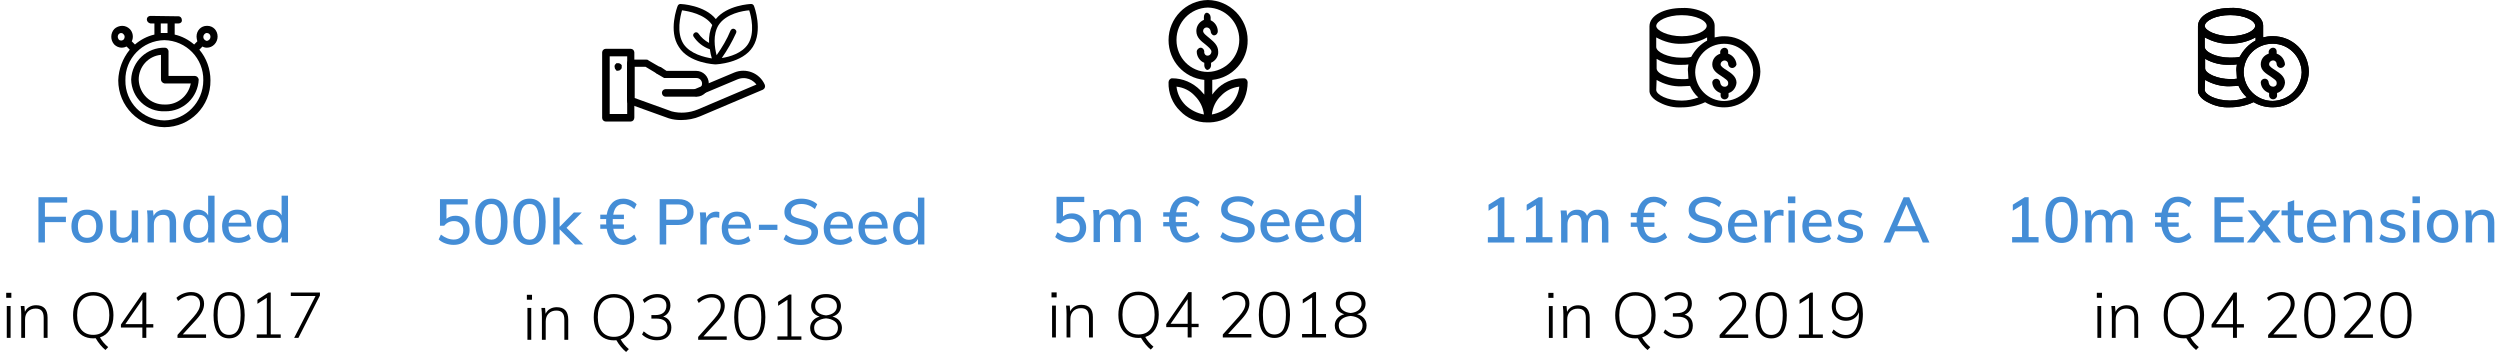 <svg width="629" height="90" viewBox="0 0 629 90" fill="none" xmlns="http://www.w3.org/2000/svg">
<path fill-rule="evenodd" clip-rule="evenodd" d="M42.15 5.9V8.3H40.45V5.9H42.15ZM30.45 8.3C30.65 8.3 30.95 8.4 31.05 8.6C31.45 8.9 31.45 9.5 31.15 9.9C30.95 10.1 30.75 10.2 30.45 10.2C30.25 10.2 29.95 10.1 29.85 9.9C29.55 9.5 29.55 9 29.85 8.6C30.05 8.4 30.25 8.3 30.45 8.3ZM52.05 8.3C52.55 8.3 52.95 8.7 52.95 9.2V9.3C52.95 9.8 52.55 10.2 52.05 10.3C51.55 10.2 51.15 9.8 51.15 9.3C51.15 8.8 51.55 8.3 52.05 8.3ZM41.35 10.1C46.85 10.2 51.25 14.7 51.15 20.2C51.15 25.7 46.75 30.2 41.35 30.3C35.85 30.2 31.45 25.7 31.55 20.2C31.45 14.7 35.85 10.2 41.35 10.1ZM37.85 4C37.35 4 36.95 4.4 36.95 4.8C36.95 4.8 36.95 4.8 36.95 4.9C36.95 5.4 37.35 5.8 37.85 5.9H38.85V8.7C37.05 9.1 35.35 10 33.95 11.2L33.15 10.4C33.65 9.4 33.45 8.1 32.65 7.3C32.15 6.8 31.45 6.5 30.75 6.5C30.05 6.5 29.25 6.8 28.75 7.3C27.75 8.4 27.75 10.1 28.75 11.2C29.25 11.7 29.95 12 30.65 12C31.05 12 31.45 11.9 31.85 11.7L32.65 12.5C30.85 14.7 29.85 17.4 29.75 20.2C29.75 26.7 34.95 31.9 41.35 32C47.85 32 53.05 26.7 52.95 20.2C52.95 17.4 51.95 14.6 50.15 12.5L50.95 11.7C51.25 11.9 51.65 12 52.05 12C53.55 12 54.75 10.7 54.75 9.2C54.75 7.7 53.65 6.5 52.15 6.5H52.05C50.55 6.5 49.45 7.7 49.45 9.2C49.45 9.6 49.55 10 49.65 10.4L48.85 11.2C47.45 10 45.75 9.1 43.95 8.7V5.9H44.95C45.45 5.9 45.85 5.5 45.75 5C45.75 4.5 45.35 4.1 44.95 4.1L37.85 4Z" fill="black"/>
<path fill-rule="evenodd" clip-rule="evenodd" d="M40.5 13.8V20C40.5 20.5 40.9 20.9 41.4 21H48C47.4 24.1 44.7 26.4 41.5 26.3C37.9 26.4 35 23.6 34.9 20C34.9 16.8 37.3 14.1 40.5 13.8ZM41.5 12C37 11.9 33.2 15.4 33 20C33.1 24.6 36.9 28.2 41.5 28C46.1 28.1 49.8 24.5 50 20C49.9 19.5 49.5 19.1 49 19.1H42.4V12.8C42.3 12.4 42 12 41.5 12Z" fill="black"/>
<path d="M9.672 49.608H16.904V50.968H11.304V54.536H16.584V55.896H11.304V61H9.672V49.608ZM21.922 61.112C21.132 61.112 20.439 60.942 19.842 60.6C19.244 60.259 18.78 59.774 18.45 59.144C18.13 58.515 17.97 57.779 17.97 56.936C17.97 56.094 18.13 55.358 18.45 54.728C18.78 54.088 19.244 53.598 19.842 53.256C20.439 52.915 21.132 52.744 21.922 52.744C22.7 52.744 23.388 52.915 23.986 53.256C24.583 53.598 25.042 54.088 25.362 54.728C25.692 55.358 25.858 56.094 25.858 56.936C25.858 57.779 25.692 58.515 25.362 59.144C25.042 59.774 24.583 60.259 23.986 60.6C23.388 60.942 22.7 61.112 21.922 61.112ZM21.906 59.832C22.652 59.832 23.223 59.587 23.618 59.096C24.012 58.606 24.21 57.886 24.21 56.936C24.21 56.008 24.007 55.294 23.602 54.792C23.207 54.291 22.647 54.04 21.922 54.04C21.186 54.04 20.615 54.291 20.21 54.792C19.804 55.294 19.602 56.008 19.602 56.936C19.602 57.886 19.799 58.606 20.194 59.096C20.599 59.587 21.17 59.832 21.906 59.832ZM34.755 52.936V61H33.187V59.656C32.931 60.126 32.578 60.488 32.13 60.744C31.683 60.99 31.176 61.112 30.61 61.112C28.669 61.112 27.698 60.035 27.698 57.88V52.936H29.299V57.864C29.299 58.526 29.432 59.016 29.698 59.336C29.976 59.646 30.392 59.8 30.947 59.8C31.608 59.8 32.136 59.587 32.531 59.16C32.936 58.734 33.139 58.168 33.139 57.464V52.936H34.755ZM41.41 52.744C43.34 52.744 44.306 53.822 44.306 55.976V61H42.69V56.072C42.69 55.368 42.551 54.856 42.273 54.536C42.007 54.216 41.575 54.056 40.977 54.056C40.295 54.056 39.745 54.27 39.33 54.696C38.924 55.123 38.721 55.694 38.721 56.408V61H37.121V55.208C37.121 54.366 37.079 53.608 36.993 52.936H38.498L38.642 54.328C38.898 53.816 39.266 53.427 39.745 53.16C40.236 52.883 40.791 52.744 41.41 52.744ZM53.982 49.224V61H52.382V59.624C52.147 60.104 51.795 60.472 51.326 60.728C50.867 60.984 50.328 61.112 49.71 61.112C49.017 61.112 48.398 60.936 47.854 60.584C47.31 60.232 46.883 59.742 46.574 59.112C46.275 58.472 46.126 57.736 46.126 56.904C46.126 56.072 46.275 55.342 46.574 54.712C46.873 54.083 47.288 53.598 47.822 53.256C48.366 52.915 48.995 52.744 49.71 52.744C50.318 52.744 50.851 52.872 51.31 53.128C51.779 53.384 52.131 53.747 52.366 54.216V49.224H53.982ZM50.078 59.832C50.814 59.832 51.379 59.582 51.774 59.08C52.179 58.568 52.382 57.854 52.382 56.936C52.382 56.019 52.179 55.31 51.774 54.808C51.379 54.296 50.819 54.04 50.094 54.04C49.358 54.04 48.782 54.291 48.366 54.792C47.961 55.294 47.758 55.998 47.758 56.904C47.758 57.822 47.961 58.542 48.366 59.064C48.782 59.576 49.352 59.832 50.078 59.832ZM63.236 57H57.476C57.529 58.888 58.388 59.832 60.052 59.832C60.98 59.832 61.828 59.528 62.596 58.92L63.092 60.072C62.729 60.392 62.265 60.648 61.7 60.84C61.145 61.022 60.585 61.112 60.02 61.112C58.729 61.112 57.716 60.744 56.98 60.008C56.244 59.262 55.876 58.243 55.876 56.952C55.876 56.131 56.036 55.4 56.356 54.76C56.687 54.12 57.145 53.624 57.732 53.272C58.319 52.92 58.985 52.744 59.732 52.744C60.82 52.744 61.673 53.096 62.292 53.8C62.921 54.504 63.236 55.48 63.236 56.728V57ZM59.764 53.944C59.156 53.944 58.66 54.126 58.276 54.488C57.892 54.851 57.647 55.368 57.54 56.04H61.812C61.748 55.358 61.54 54.84 61.188 54.488C60.836 54.126 60.361 53.944 59.764 53.944ZM72.466 49.224V61H70.866V59.624C70.632 60.104 70.28 60.472 69.81 60.728C69.352 60.984 68.813 61.112 68.194 61.112C67.501 61.112 66.882 60.936 66.338 60.584C65.794 60.232 65.368 59.742 65.058 59.112C64.76 58.472 64.61 57.736 64.61 56.904C64.61 56.072 64.76 55.342 65.058 54.712C65.357 54.083 65.773 53.598 66.306 53.256C66.85 52.915 67.48 52.744 68.194 52.744C68.802 52.744 69.336 52.872 69.794 53.128C70.264 53.384 70.616 53.747 70.85 54.216V49.224H72.466ZM68.562 59.832C69.298 59.832 69.864 59.582 70.258 59.08C70.664 58.568 70.866 57.854 70.866 56.936C70.866 56.019 70.664 55.31 70.258 54.808C69.864 54.296 69.304 54.04 68.578 54.04C67.842 54.04 67.266 54.291 66.85 54.792C66.445 55.294 66.242 55.998 66.242 56.904C66.242 57.822 66.445 58.542 66.85 59.064C67.266 59.576 67.837 59.832 68.562 59.832Z" fill="#448DD6"/>
<path d="M1.703 76.984H2.663V85H1.703V76.984ZM2.855 73.672V74.92H1.559V73.672H2.855ZM9.072 76.792C11.002 76.792 11.968 77.826 11.968 79.896V85H10.992V79.96C10.992 79.16 10.826 78.573 10.496 78.2C10.176 77.826 9.669 77.64 8.976 77.64C8.176 77.64 7.53 77.885 7.04 78.376C6.549 78.866 6.304 79.528 6.304 80.36V85H5.344V79.208C5.344 78.376 5.301 77.634 5.216 76.984H6.144L6.272 78.456C6.517 77.912 6.885 77.501 7.376 77.224C7.866 76.936 8.432 76.792 9.072 76.792ZM25.152 84.888C25.653 85.784 26.341 86.6 27.216 87.336L26.528 88.056C26.112 87.725 25.68 87.293 25.232 86.76C24.794 86.226 24.41 85.672 24.08 85.096C23.802 85.117 23.594 85.128 23.456 85.128C22.421 85.128 21.52 84.893 20.752 84.424C19.994 83.954 19.408 83.282 18.992 82.408C18.586 81.533 18.384 80.498 18.384 79.304C18.384 78.109 18.586 77.074 18.992 76.2C19.397 75.325 19.978 74.653 20.736 74.184C21.504 73.714 22.41 73.48 23.456 73.48C24.501 73.48 25.408 73.714 26.176 74.184C26.944 74.653 27.53 75.325 27.936 76.2C28.341 77.064 28.544 78.093 28.544 79.288C28.544 80.738 28.245 81.949 27.648 82.92C27.061 83.89 26.229 84.546 25.152 84.888ZM19.408 79.288C19.408 80.856 19.76 82.077 20.464 82.952C21.178 83.816 22.176 84.248 23.456 84.248C24.736 84.248 25.728 83.816 26.432 82.952C27.146 82.088 27.504 80.866 27.504 79.288C27.504 77.709 27.152 76.493 26.448 75.64C25.744 74.786 24.746 74.36 23.456 74.36C22.176 74.36 21.178 74.792 20.464 75.656C19.76 76.509 19.408 77.72 19.408 79.288ZM38.57 82.408H36.81V85H35.818V82.408H30.426V81.656L35.994 73.608H36.81V81.56H38.57V82.408ZM35.818 81.56V75.368L31.53 81.56H35.818ZM51.842 84.136V85H44.658V84.264L48.706 79.736C49.282 79.074 49.698 78.493 49.954 77.992C50.21 77.48 50.338 76.973 50.338 76.472C50.338 75.789 50.141 75.266 49.746 74.904C49.362 74.53 48.807 74.344 48.082 74.344C46.962 74.344 45.869 74.802 44.802 75.72L44.386 74.936C44.834 74.498 45.394 74.146 46.066 73.88C46.738 73.613 47.41 73.48 48.082 73.48C49.095 73.48 49.89 73.746 50.466 74.28C51.053 74.802 51.346 75.517 51.346 76.424C51.346 77.074 51.191 77.709 50.882 78.328C50.583 78.946 50.093 79.634 49.41 80.392L45.986 84.136H51.842ZM57.644 85.128C56.364 85.128 55.388 84.637 54.716 83.656C54.054 82.664 53.724 81.213 53.724 79.304C53.724 77.394 54.054 75.949 54.716 74.968C55.377 73.976 56.353 73.48 57.644 73.48C58.934 73.48 59.91 73.97 60.572 74.952C61.233 75.933 61.564 77.378 61.564 79.288C61.564 81.197 61.228 82.648 60.556 83.64C59.894 84.632 58.924 85.128 57.644 85.128ZM57.644 84.248C58.625 84.248 59.35 83.848 59.82 83.048C60.3 82.237 60.54 80.984 60.54 79.288C60.54 77.592 60.305 76.349 59.836 75.56C59.366 74.76 58.636 74.36 57.644 74.36C56.662 74.36 55.932 74.76 55.452 75.56C54.982 76.36 54.748 77.602 54.748 79.288C54.748 80.973 54.982 82.221 55.452 83.032C55.932 83.842 56.662 84.248 57.644 84.248ZM70.629 84.136V85H64.597V84.136H67.126V74.92L64.773 76.44V75.432L67.558 73.608H68.118V84.136H70.629ZM80.495 73.608V74.344L75.087 85H74.015L79.391 74.472H73.167V73.608H80.495Z" fill="black"/>
<path d="M158.7 30.079H152.4C152.2 30.079 152 29.879 152 29.679V13.179C152 12.979 152.2 12.779 152.4 12.779H158.7C158.9 12.779 159.1 12.979 159.1 13.179V29.579C159.1 29.879 158.9 30.079 158.7 30.079ZM152.9 29.179H158.3V13.679H152.9V29.179Z" fill="black" stroke="black"/>
<path d="M175.238 23.829H167.438C167.238 23.829 167.038 23.629 167.038 23.329C167.038 23.129 167.238 22.929 167.438 22.929H175.238C176.238 22.929 177.138 22.129 177.138 21.029C177.138 20.029 176.338 19.129 175.238 19.129H167.438C167.338 19.129 167.338 19.129 167.238 19.129L165.538 18.129C165.338 18.029 165.238 17.729 165.438 17.529C165.638 17.329 165.838 17.229 166.038 17.329L167.538 18.329H175.138C176.638 18.329 177.838 19.529 177.838 21.029C177.938 22.529 176.738 23.829 175.238 23.829Z" fill="black" stroke="black"/>
<path d="M171.354 29.703C170.354 29.703 169.454 29.603 168.454 29.303L158.454 25.703C158.354 25.703 158.254 25.503 158.254 25.303V15.903C158.254 15.703 158.454 15.503 158.654 15.503H162.654C162.754 15.503 162.854 15.503 162.854 15.603L165.954 17.403C166.154 17.503 166.254 17.803 166.154 18.003C166.054 18.203 165.754 18.203 165.554 18.103L162.554 16.303H159.154V25.003L168.854 28.503C171.154 29.103 173.554 28.903 175.754 28.003L191.054 21.503C189.954 19.503 187.554 18.603 185.354 19.503L175.354 23.703C175.154 23.803 174.854 23.703 174.754 23.503C174.654 23.303 174.754 23.003 174.954 22.903L184.954 18.703C187.654 17.603 190.754 18.803 191.954 21.503C192.054 21.703 191.954 22.003 191.754 22.103L175.954 28.803C174.554 29.403 172.954 29.703 171.354 29.703Z" fill="black" stroke="black"/>
<path d="M155.526 17.29C155.426 17.29 155.426 17.29 155.326 17.29C155.226 17.19 155.126 16.99 155.126 16.79C155.126 16.69 155.126 16.69 155.126 16.59C155.126 16.49 155.226 16.49 155.226 16.49L155.326 16.39C155.526 16.39 155.726 16.39 155.826 16.49L155.926 16.59C155.926 16.69 155.926 16.69 155.926 16.79C155.926 16.89 155.926 16.89 155.926 16.99C155.926 17.09 155.826 17.09 155.826 17.09L155.726 17.19C155.626 17.19 155.626 17.29 155.526 17.29Z" fill="black" stroke="black"/>
<path d="M180 16.2C180.3 16.2 186.8 15.9 189.4 11.8C192 7.7 189.8 1.7 189.7 1.5C189.6 1.2 189.3 1 189 1C188.7 1 182.899 1.3 180.099 4.8C177.299 1.3 171.4 1 171.2 1C170.9 1 170.6 1.2 170.5 1.5C170.4 1.7 168.099 7.8 170.799 11.8C173.299 15.9 179.8 16.2 180 16.2ZM188.5 2.6C189 4.1 190 8.3 188.2 11.1C186.7 13.4 183.599 14.3 181.599 14.6C182.999 12.6 184.2 10.5 185.2 8.3C185.4 7.9 185.199 7.5 184.799 7.3C184.399 7.1 183.999 7.3 183.799 7.7C182.899 9.9 181.699 11.9 180.299 13.9C179.799 12 179.299 8.7 180.799 6.3C182.699 3.4 187 2.7 188.5 2.6ZM171.599 2.6C173.099 2.8 177.3 3.5 179.2 6.3C178.6 7.7 178.3 9.2 178.4 10.8C177.3 10.2 176.4 9.4 175.7 8.4C175.5 8.1 175 8 174.7 8.3C174.4 8.5 174.3 8.9 174.5 9.2C175.5 10.7 176.899 11.8 178.599 12.4C178.699 13.2 178.899 14 179.099 14.7C177.299 14.4 173.7 13.6 172 11.1C170.1 8.2 171.199 4 171.599 2.6Z" fill="black"/>
<path d="M114.586 54.284C115.301 54.284 115.925 54.439 116.458 54.748C117.002 55.047 117.418 55.474 117.706 56.028C118.005 56.572 118.154 57.202 118.154 57.916C118.154 58.652 117.989 59.298 117.658 59.852C117.338 60.407 116.874 60.839 116.266 61.148C115.658 61.458 114.949 61.612 114.138 61.612C113.434 61.612 112.741 61.49 112.058 61.244C111.376 60.999 110.81 60.663 110.362 60.236L110.938 59.02C111.994 59.852 113.066 60.268 114.154 60.268C114.912 60.268 115.498 60.066 115.914 59.66C116.341 59.244 116.554 58.674 116.554 57.948C116.554 57.255 116.341 56.695 115.914 56.268C115.498 55.842 114.938 55.628 114.234 55.628C113.21 55.628 112.389 56.018 111.77 56.796H110.698V50.108H117.674V51.436H112.33V55.052C112.938 54.54 113.69 54.284 114.586 54.284ZM123.636 61.628C122.313 61.628 121.305 61.132 120.612 60.14C119.919 59.148 119.572 57.703 119.572 55.804C119.572 53.906 119.919 52.46 120.612 51.468C121.305 50.476 122.313 49.98 123.636 49.98C124.959 49.98 125.967 50.476 126.66 51.468C127.353 52.45 127.7 53.89 127.7 55.788C127.7 57.698 127.353 59.148 126.66 60.14C125.967 61.132 124.959 61.628 123.636 61.628ZM123.636 60.3C124.457 60.3 125.06 59.938 125.444 59.212C125.839 58.476 126.036 57.335 126.036 55.788C126.036 54.242 125.844 53.111 125.46 52.396C125.076 51.682 124.468 51.324 123.636 51.324C122.815 51.324 122.207 51.687 121.812 52.412C121.428 53.127 121.236 54.252 121.236 55.788C121.236 57.335 121.428 58.476 121.812 59.212C122.207 59.938 122.815 60.3 123.636 60.3ZM133.23 61.628C131.907 61.628 130.899 61.132 130.206 60.14C129.512 59.148 129.166 57.703 129.166 55.804C129.166 53.906 129.512 52.46 130.206 51.468C130.899 50.476 131.907 49.98 133.23 49.98C134.552 49.98 135.56 50.476 136.254 51.468C136.947 52.45 137.294 53.89 137.294 55.788C137.294 57.698 136.947 59.148 136.254 60.14C135.56 61.132 134.552 61.628 133.23 61.628ZM133.23 60.3C134.051 60.3 134.654 59.938 135.038 59.212C135.432 58.476 135.63 57.335 135.63 55.788C135.63 54.242 135.438 53.111 135.054 52.396C134.67 51.682 134.062 51.324 133.23 51.324C132.408 51.324 131.8 51.687 131.406 52.412C131.022 53.127 130.83 54.252 130.83 55.788C130.83 57.335 131.022 58.476 131.406 59.212C131.8 59.938 132.408 60.3 133.23 60.3ZM144.663 61.5L140.807 57.692V61.5H139.207V49.724H140.807V57.084L144.391 53.452H146.391L142.535 57.324L146.727 61.5H144.663ZM156.837 60.268C157.744 60.268 158.661 59.847 159.589 59.004L160.181 60.22C159.765 60.647 159.248 60.988 158.629 61.244C158.01 61.5 157.392 61.628 156.773 61.628C155.664 61.628 154.752 61.276 154.037 60.572C153.322 59.868 152.858 58.866 152.645 57.564H151.029V56.476H152.517C152.506 56.327 152.501 56.098 152.501 55.788C152.501 55.49 152.506 55.266 152.517 55.116H151.029V54.012H152.645C152.869 52.722 153.333 51.73 154.037 51.036C154.752 50.332 155.664 49.98 156.773 49.98C157.424 49.98 158.042 50.103 158.629 50.348C159.226 50.594 159.744 50.94 160.181 51.388L159.589 52.604C158.661 51.762 157.744 51.34 156.837 51.34C156.133 51.34 155.568 51.564 155.141 52.012C154.725 52.45 154.442 53.116 154.293 54.012H156.981V55.116H154.181C154.17 55.255 154.165 55.479 154.165 55.788C154.165 56.098 154.17 56.327 154.181 56.476H156.981V57.564H154.293C154.442 58.471 154.725 59.148 155.141 59.596C155.568 60.044 156.133 60.268 156.837 60.268ZM165.976 50.108H170.712C171.907 50.108 172.835 50.402 173.496 50.988C174.168 51.564 174.504 52.354 174.504 53.356C174.504 54.359 174.163 55.154 173.48 55.74C172.808 56.316 171.886 56.604 170.712 56.604H167.624V61.5H165.976V50.108ZM170.52 55.292C171.31 55.292 171.902 55.127 172.296 54.796C172.702 54.466 172.904 53.986 172.904 53.356C172.904 52.738 172.702 52.263 172.296 51.932C171.902 51.602 171.31 51.436 170.52 51.436H167.624V55.292H170.52ZM180.223 53.244C180.469 53.244 180.725 53.282 180.991 53.356L180.959 54.828C180.671 54.722 180.357 54.668 180.015 54.668C179.279 54.668 178.725 54.892 178.351 55.34C177.989 55.778 177.807 56.332 177.807 57.004V61.5H176.207V55.708C176.207 54.866 176.165 54.108 176.079 53.436H177.583L177.727 54.892C177.941 54.359 178.271 53.954 178.719 53.676C179.167 53.388 179.669 53.244 180.223 53.244ZM188.947 57.5H183.187C183.24 59.388 184.099 60.332 185.763 60.332C186.691 60.332 187.539 60.028 188.307 59.42L188.803 60.572C188.44 60.892 187.976 61.148 187.411 61.34C186.856 61.522 186.296 61.612 185.731 61.612C184.44 61.612 183.427 61.244 182.691 60.508C181.955 59.762 181.587 58.743 181.587 57.452C181.587 56.631 181.747 55.9 182.067 55.26C182.397 54.62 182.856 54.124 183.443 53.772C184.029 53.42 184.696 53.244 185.443 53.244C186.531 53.244 187.384 53.596 188.003 54.3C188.632 55.004 188.947 55.98 188.947 57.228V57.5ZM185.475 54.444C184.867 54.444 184.371 54.626 183.987 54.988C183.603 55.351 183.357 55.868 183.251 56.54H187.523C187.459 55.858 187.251 55.34 186.899 54.988C186.547 54.626 186.072 54.444 185.475 54.444ZM190.941 56.54H195.597V57.852H190.941V56.54ZM201.47 61.628C200.585 61.628 199.774 61.511 199.038 61.276C198.313 61.042 197.683 60.69 197.15 60.22L197.742 59.004C198.297 59.452 198.873 59.778 199.47 59.98C200.067 60.183 200.739 60.284 201.486 60.284C202.339 60.284 203.001 60.124 203.47 59.804C203.939 59.484 204.174 59.031 204.174 58.444C204.174 57.954 203.955 57.586 203.518 57.34C203.081 57.084 202.387 56.85 201.438 56.636C200.531 56.444 199.79 56.226 199.214 55.98C198.638 55.724 198.185 55.388 197.854 54.972C197.523 54.546 197.358 54.002 197.358 53.34C197.358 52.679 197.534 52.098 197.886 51.596C198.238 51.084 198.734 50.69 199.374 50.412C200.025 50.124 200.771 49.98 201.614 49.98C202.414 49.98 203.161 50.103 203.854 50.348C204.558 50.594 205.145 50.94 205.614 51.388L205.022 52.604C204.499 52.167 203.961 51.847 203.406 51.644C202.851 51.431 202.259 51.324 201.63 51.324C200.809 51.324 200.163 51.5 199.694 51.852C199.225 52.194 198.99 52.663 198.99 53.26C198.99 53.772 199.193 54.162 199.598 54.428C200.014 54.695 200.675 54.935 201.582 55.148C202.531 55.362 203.299 55.586 203.886 55.82C204.473 56.055 204.942 56.375 205.294 56.78C205.646 57.186 205.822 57.708 205.822 58.348C205.822 59.01 205.646 59.586 205.294 60.076C204.942 60.567 204.435 60.951 203.774 61.228C203.123 61.495 202.355 61.628 201.47 61.628ZM214.603 57.5H208.843C208.896 59.388 209.755 60.332 211.419 60.332C212.347 60.332 213.195 60.028 213.963 59.42L214.459 60.572C214.096 60.892 213.632 61.148 213.067 61.34C212.512 61.522 211.952 61.612 211.387 61.612C210.096 61.612 209.083 61.244 208.347 60.508C207.611 59.762 207.243 58.743 207.243 57.452C207.243 56.631 207.403 55.9 207.723 55.26C208.054 54.62 208.512 54.124 209.099 53.772C209.686 53.42 210.352 53.244 211.099 53.244C212.187 53.244 213.04 53.596 213.659 54.3C214.288 55.004 214.603 55.98 214.603 57.228V57.5ZM211.131 54.444C210.523 54.444 210.027 54.626 209.643 54.988C209.259 55.351 209.014 55.868 208.907 56.54H213.179C213.115 55.858 212.907 55.34 212.555 54.988C212.203 54.626 211.728 54.444 211.131 54.444ZM223.337 57.5H217.577C217.631 59.388 218.489 60.332 220.153 60.332C221.081 60.332 221.929 60.028 222.697 59.42L223.193 60.572C222.831 60.892 222.367 61.148 221.801 61.34C221.247 61.522 220.687 61.612 220.121 61.612C218.831 61.612 217.817 61.244 217.081 60.508C216.345 59.762 215.977 58.743 215.977 57.452C215.977 56.631 216.137 55.9 216.457 55.26C216.788 54.62 217.247 54.124 217.833 53.772C218.42 53.42 219.087 53.244 219.833 53.244C220.921 53.244 221.775 53.596 222.393 54.3C223.023 55.004 223.337 55.98 223.337 57.228V57.5ZM219.865 54.444C219.257 54.444 218.761 54.626 218.377 54.988C217.993 55.351 217.748 55.868 217.641 56.54H221.913C221.849 55.858 221.641 55.34 221.289 54.988C220.937 54.626 220.463 54.444 219.865 54.444ZM232.568 49.724V61.5H230.968V60.124C230.733 60.604 230.381 60.972 229.912 61.228C229.453 61.484 228.914 61.612 228.296 61.612C227.602 61.612 226.984 61.436 226.44 61.084C225.896 60.732 225.469 60.242 225.16 59.612C224.861 58.972 224.712 58.236 224.712 57.404C224.712 56.572 224.861 55.842 225.16 55.212C225.458 54.583 225.874 54.098 226.408 53.756C226.952 53.415 227.581 53.244 228.296 53.244C228.904 53.244 229.437 53.372 229.896 53.628C230.365 53.884 230.717 54.247 230.952 54.716V49.724H232.568ZM228.664 60.332C229.4 60.332 229.965 60.082 230.36 59.58C230.765 59.068 230.968 58.354 230.968 57.436C230.968 56.519 230.765 55.81 230.36 55.308C229.965 54.796 229.405 54.54 228.68 54.54C227.944 54.54 227.368 54.791 226.952 55.292C226.546 55.794 226.344 56.498 226.344 57.404C226.344 58.322 226.546 59.042 226.952 59.564C227.368 60.076 227.938 60.332 228.664 60.332Z" fill="#448DD6"/>
<path d="M132.703 77.484H133.663V85.5H132.703V77.484ZM133.855 74.172V75.42H132.559V74.172H133.855ZM140.072 77.292C142.002 77.292 142.968 78.326 142.968 80.396V85.5H141.992V80.46C141.992 79.66 141.826 79.073 141.496 78.7C141.176 78.326 140.669 78.14 139.976 78.14C139.176 78.14 138.53 78.385 138.04 78.876C137.549 79.366 137.304 80.028 137.304 80.86V85.5H136.344V79.708C136.344 78.876 136.301 78.134 136.216 77.484H137.144L137.272 78.956C137.517 78.412 137.885 78.001 138.376 77.724C138.866 77.436 139.432 77.292 140.072 77.292ZM156.152 85.388C156.653 86.284 157.341 87.1 158.216 87.836L157.528 88.556C157.112 88.225 156.68 87.793 156.232 87.26C155.794 86.726 155.41 86.172 155.08 85.596C154.802 85.617 154.594 85.628 154.456 85.628C153.421 85.628 152.52 85.393 151.752 84.924C150.994 84.454 150.408 83.782 149.992 82.908C149.586 82.033 149.384 80.998 149.384 79.804C149.384 78.609 149.586 77.574 149.992 76.7C150.397 75.825 150.978 75.153 151.736 74.684C152.504 74.214 153.41 73.98 154.456 73.98C155.501 73.98 156.408 74.214 157.176 74.684C157.944 75.153 158.53 75.825 158.936 76.7C159.341 77.564 159.544 78.593 159.544 79.788C159.544 81.238 159.245 82.449 158.648 83.42C158.061 84.39 157.229 85.046 156.152 85.388ZM150.408 79.788C150.408 81.356 150.76 82.577 151.464 83.452C152.178 84.316 153.176 84.748 154.456 84.748C155.736 84.748 156.728 84.316 157.432 83.452C158.146 82.588 158.504 81.366 158.504 79.788C158.504 78.209 158.152 76.993 157.448 76.14C156.744 75.286 155.746 74.86 154.456 74.86C153.176 74.86 152.178 75.292 151.464 76.156C150.76 77.009 150.408 78.22 150.408 79.788ZM166.85 79.644C167.522 79.836 168.034 80.172 168.386 80.652C168.738 81.121 168.914 81.713 168.914 82.428C168.914 83.409 168.589 84.188 167.938 84.764C167.298 85.329 166.423 85.612 165.314 85.612C164.589 85.612 163.895 85.484 163.234 85.228C162.573 84.972 162.007 84.614 161.538 84.156L161.954 83.372C162.477 83.83 163.01 84.177 163.554 84.412C164.109 84.636 164.695 84.748 165.314 84.748C166.146 84.748 166.786 84.55 167.234 84.156C167.693 83.75 167.922 83.174 167.922 82.428C167.922 80.913 166.983 80.156 165.106 80.156H163.89V79.276H164.866C165.762 79.276 166.45 79.073 166.93 78.668C167.421 78.252 167.666 77.66 167.666 76.892C167.666 76.241 167.469 75.74 167.074 75.388C166.679 75.025 166.125 74.844 165.41 74.844C164.29 74.844 163.197 75.302 162.13 76.22L161.714 75.436C162.173 74.977 162.727 74.62 163.378 74.364C164.039 74.108 164.722 73.98 165.426 73.98C166.418 73.98 167.207 74.241 167.794 74.764C168.381 75.276 168.674 75.969 168.674 76.844C168.674 77.505 168.509 78.086 168.178 78.588C167.858 79.078 167.415 79.43 166.85 79.644ZM182.842 84.636V85.5H175.658V84.764L179.706 80.236C180.282 79.574 180.698 78.993 180.954 78.492C181.21 77.98 181.338 77.473 181.338 76.972C181.338 76.289 181.141 75.766 180.746 75.404C180.362 75.03 179.807 74.844 179.082 74.844C177.962 74.844 176.869 75.302 175.802 76.22L175.386 75.436C175.834 74.998 176.394 74.646 177.066 74.38C177.738 74.113 178.41 73.98 179.082 73.98C180.095 73.98 180.89 74.246 181.466 74.78C182.053 75.302 182.346 76.017 182.346 76.924C182.346 77.574 182.191 78.209 181.882 78.828C181.583 79.446 181.093 80.134 180.41 80.892L176.986 84.636H182.842ZM188.644 85.628C187.364 85.628 186.388 85.137 185.716 84.156C185.054 83.164 184.724 81.713 184.724 79.804C184.724 77.894 185.054 76.449 185.716 75.468C186.377 74.476 187.353 73.98 188.644 73.98C189.934 73.98 190.91 74.47 191.572 75.452C192.233 76.433 192.564 77.878 192.564 79.788C192.564 81.697 192.228 83.148 191.556 84.14C190.894 85.132 189.924 85.628 188.644 85.628ZM188.644 84.748C189.625 84.748 190.35 84.348 190.82 83.548C191.3 82.737 191.54 81.484 191.54 79.788C191.54 78.092 191.305 76.849 190.836 76.06C190.366 75.26 189.636 74.86 188.644 74.86C187.662 74.86 186.932 75.26 186.452 76.06C185.982 76.86 185.748 78.102 185.748 79.788C185.748 81.473 185.982 82.721 186.452 83.532C186.932 84.342 187.662 84.748 188.644 84.748ZM201.63 84.636V85.5H195.598V84.636H198.126V75.42L195.774 76.94V75.932L198.558 74.108H199.118V84.636H201.63ZM209.447 79.66C210.205 79.852 210.791 80.198 211.207 80.7C211.623 81.201 211.831 81.804 211.831 82.508C211.831 83.468 211.474 84.225 210.759 84.78C210.045 85.334 209.069 85.612 207.831 85.612C206.594 85.612 205.618 85.334 204.903 84.78C204.189 84.225 203.831 83.468 203.831 82.508C203.831 81.814 204.045 81.217 204.471 80.716C204.898 80.204 205.479 79.852 206.215 79.66C205.533 79.457 205.005 79.121 204.631 78.652C204.269 78.182 204.087 77.628 204.087 76.988C204.087 76.39 204.242 75.862 204.551 75.404C204.861 74.945 205.298 74.593 205.863 74.348C206.439 74.102 207.095 73.98 207.831 73.98C208.567 73.98 209.218 74.102 209.783 74.348C210.359 74.593 210.802 74.945 211.111 75.404C211.421 75.862 211.575 76.39 211.575 76.988C211.575 77.628 211.389 78.182 211.015 78.652C210.653 79.121 210.13 79.457 209.447 79.66ZM205.095 77.036C205.095 77.686 205.341 78.214 205.831 78.62C206.322 79.025 206.989 79.27 207.831 79.356C208.674 79.27 209.341 79.025 209.831 78.62C210.322 78.214 210.567 77.686 210.567 77.036C210.567 76.353 210.327 75.82 209.847 75.436C209.367 75.041 208.695 74.844 207.831 74.844C206.967 74.844 206.295 75.041 205.815 75.436C205.335 75.82 205.095 76.353 205.095 77.036ZM207.831 84.748C208.802 84.748 209.543 84.556 210.055 84.172C210.567 83.777 210.823 83.206 210.823 82.46C210.823 81.777 210.546 81.233 209.991 80.828C209.447 80.422 208.727 80.177 207.831 80.092C206.935 80.177 206.21 80.422 205.655 80.828C205.111 81.233 204.839 81.777 204.839 82.46C204.839 83.206 205.095 83.777 205.607 84.172C206.119 84.556 206.861 84.748 207.831 84.748Z" fill="black"/>
<path fill-rule="evenodd" clip-rule="evenodd" d="M303.7 3.2C303.2 3.2 302.899 3.7 302.899 4.3V5C301.699 5.5 301 6.6 301 7.8C301 9.5 302.3 10.4 303.3 11.2C304 11.8 304.8 12.4 304.8 13C304.8 13.5 304.4 14 303.8 14C303.3 14 302.9 13.5 303 13C303 12.5 302.6 12 302.1 12C301.6 12 301.1 12.5 301.1 13C301.1 14.2 301.9 15.4 303 15.8V16.5C303 17 303.4 17.6 303.8 17.6C304.3 17.5 304.7 17 304.7 16.5V15.8C305.8 15.3 306.6 14.2 306.5 13C306.5 11.3 305.2 10.4 304.3 9.6C303.6 9 302.7 8.4 302.7 7.8C302.7 7.3 303.1 6.9 303.6 6.9C304.1 6.9 304.5 7.3 304.6 7.8C304.6 8.3 304.899 8.8 305.399 8.9C305.999 8.9 306.399 8.4 306.399 7.9C306.399 6.7 305.7 5.6 304.6 5.1V4.4C304.6 3.8 304.2 3.3 303.7 3.2Z" fill="black"/>
<path fill-rule="evenodd" clip-rule="evenodd" d="M303.907 1.9C308.307 2 311.806 5.6 311.806 10C311.806 14.4 308.307 18 303.907 18.1C299.507 18.1 296.006 14.5 296.006 10.1V10C296.006 5.6 299.507 2 303.907 1.9ZM296.006 21.8C297.806 22 299.406 22.8 300.606 24.1C301.906 25.4 302.707 27 302.907 28.8C301.207 28.5 299.606 27.7 298.306 26.5C297.006 25.2 296.206 23.6 296.006 21.8ZM311.806 21.8C311.606 23.6 310.806 25.2 309.506 26.5C308.206 27.7 306.607 28.5 304.907 28.8C305.107 27 305.906 25.3 307.206 24.1C308.406 22.8 310.106 22 311.806 21.8ZM303.907 0C298.407 0.1 294.006 4.6 294.006 10.1C294.006 15.3 297.906 19.6 303.006 20.1V23.8C302.606 23.4 302.306 23 302.006 22.7C300.106 20.8 297.607 19.7 294.907 19.7C294.407 19.7 294.006 20.2 294.006 20.7C293.906 23.4 295.007 26.1 296.907 27.9C298.707 29.8 301.106 30.8 303.706 30.8H303.907C304.107 30.8 304.207 30.8 304.407 30.8C306.907 30.7 309.306 29.7 311.006 27.9C312.906 26 313.907 23.4 313.907 20.7C313.907 20.2 313.506 19.7 313.006 19.7C312.906 19.7 312.806 19.7 312.706 19.7C310.106 19.7 307.607 20.8 305.907 22.7C305.607 23 305.306 23.4 305.006 23.8V20.1C310.106 19.6 314.007 15.2 313.907 10.1C313.907 4.6 309.407 0.1 303.907 0Z" fill="black"/>
<path d="M269.711 53.684C270.426 53.684 271.05 53.839 271.583 54.148C272.127 54.447 272.543 54.873 272.831 55.428C273.13 55.972 273.279 56.602 273.279 57.316C273.279 58.052 273.114 58.697 272.783 59.252C272.463 59.807 271.999 60.239 271.391 60.548C270.783 60.858 270.074 61.012 269.263 61.012C268.559 61.012 267.866 60.889 267.183 60.644C266.501 60.399 265.935 60.063 265.487 59.636L266.063 58.42C267.119 59.252 268.191 59.668 269.279 59.668C270.037 59.668 270.623 59.465 271.039 59.06C271.466 58.644 271.679 58.074 271.679 57.348C271.679 56.655 271.466 56.095 271.039 55.668C270.623 55.242 270.063 55.028 269.359 55.028C268.335 55.028 267.514 55.417 266.895 56.196H265.823V49.508H272.799V50.836H267.455V54.452C268.063 53.94 268.815 53.684 269.711 53.684ZM284.345 52.644C286.137 52.644 287.033 53.721 287.033 55.876V60.9H285.417V55.956C285.417 55.263 285.294 54.756 285.049 54.436C284.814 54.116 284.43 53.956 283.897 53.956C283.278 53.956 282.788 54.169 282.425 54.596C282.073 55.023 281.897 55.604 281.897 56.34V60.9H280.281V55.956C280.281 55.263 280.158 54.756 279.913 54.436C279.678 54.116 279.294 53.956 278.761 53.956C278.142 53.956 277.652 54.169 277.289 54.596C276.926 55.023 276.745 55.604 276.745 56.34V60.9H275.145V55.108C275.145 54.266 275.102 53.508 275.017 52.836H276.521L276.665 54.18C276.9 53.69 277.236 53.311 277.673 53.044C278.11 52.778 278.622 52.644 279.209 52.644C280.457 52.644 281.273 53.161 281.657 54.196C281.902 53.716 282.26 53.337 282.729 53.06C283.209 52.783 283.748 52.644 284.345 52.644ZM298.478 59.668C299.384 59.668 300.302 59.247 301.23 58.404L301.822 59.62C301.406 60.047 300.888 60.388 300.27 60.644C299.651 60.9 299.032 61.028 298.414 61.028C297.304 61.028 296.392 60.676 295.678 59.972C294.963 59.268 294.499 58.266 294.286 56.964H292.67V55.876H294.158C294.147 55.727 294.142 55.498 294.142 55.188C294.142 54.889 294.147 54.666 294.158 54.516H292.67V53.412H294.286C294.51 52.121 294.974 51.13 295.678 50.436C296.392 49.732 297.304 49.38 298.414 49.38C299.064 49.38 299.683 49.503 300.27 49.748C300.867 49.993 301.384 50.34 301.822 50.788L301.23 52.004C300.302 51.161 299.384 50.74 298.478 50.74C297.774 50.74 297.208 50.964 296.782 51.412C296.366 51.849 296.083 52.516 295.934 53.412H298.622V54.516H295.822C295.811 54.655 295.806 54.879 295.806 55.188C295.806 55.498 295.811 55.727 295.822 55.876H298.622V56.964H295.934C296.083 57.871 296.366 58.548 296.782 58.996C297.208 59.444 297.774 59.668 298.478 59.668ZM311.345 61.028C310.46 61.028 309.649 60.911 308.913 60.676C308.188 60.441 307.558 60.09 307.025 59.62L307.617 58.404C308.172 58.852 308.748 59.178 309.345 59.38C309.942 59.583 310.614 59.684 311.361 59.684C312.214 59.684 312.876 59.524 313.345 59.204C313.814 58.884 314.049 58.431 314.049 57.844C314.049 57.353 313.83 56.986 313.393 56.74C312.956 56.484 312.262 56.249 311.313 56.036C310.406 55.844 309.665 55.626 309.089 55.38C308.513 55.124 308.06 54.788 307.729 54.372C307.398 53.946 307.233 53.401 307.233 52.74C307.233 52.079 307.409 51.498 307.761 50.996C308.113 50.484 308.609 50.09 309.249 49.812C309.9 49.524 310.646 49.38 311.489 49.38C312.289 49.38 313.036 49.503 313.729 49.748C314.433 49.993 315.02 50.34 315.489 50.788L314.897 52.004C314.374 51.567 313.836 51.247 313.281 51.044C312.726 50.831 312.134 50.724 311.505 50.724C310.684 50.724 310.038 50.9 309.569 51.252C309.1 51.593 308.865 52.063 308.865 52.66C308.865 53.172 309.068 53.562 309.473 53.828C309.889 54.095 310.55 54.335 311.457 54.548C312.406 54.761 313.174 54.986 313.761 55.22C314.348 55.455 314.817 55.775 315.169 56.18C315.521 56.586 315.697 57.108 315.697 57.748C315.697 58.41 315.521 58.986 315.169 59.476C314.817 59.967 314.31 60.351 313.649 60.628C312.998 60.895 312.23 61.028 311.345 61.028ZM324.478 56.9H318.718C318.771 58.788 319.63 59.732 321.294 59.732C322.222 59.732 323.07 59.428 323.838 58.82L324.334 59.972C323.971 60.292 323.507 60.548 322.942 60.74C322.387 60.922 321.827 61.012 321.262 61.012C319.971 61.012 318.958 60.644 318.222 59.908C317.486 59.161 317.118 58.143 317.118 56.852C317.118 56.031 317.278 55.3 317.598 54.66C317.929 54.02 318.387 53.524 318.974 53.172C319.561 52.82 320.227 52.644 320.974 52.644C322.062 52.644 322.915 52.996 323.534 53.7C324.163 54.404 324.478 55.38 324.478 56.628V56.9ZM321.006 53.844C320.398 53.844 319.902 54.026 319.518 54.388C319.134 54.751 318.889 55.268 318.782 55.94H323.054C322.99 55.258 322.782 54.74 322.43 54.388C322.078 54.026 321.603 53.844 321.006 53.844ZM333.212 56.9H327.452C327.506 58.788 328.364 59.732 330.028 59.732C330.956 59.732 331.804 59.428 332.572 58.82L333.068 59.972C332.706 60.292 332.242 60.548 331.676 60.74C331.122 60.922 330.562 61.012 329.996 61.012C328.706 61.012 327.692 60.644 326.956 59.908C326.22 59.161 325.852 58.143 325.852 56.852C325.852 56.031 326.012 55.3 326.332 54.66C326.663 54.02 327.122 53.524 327.708 53.172C328.295 52.82 328.962 52.644 329.708 52.644C330.796 52.644 331.65 52.996 332.268 53.7C332.898 54.404 333.212 55.38 333.212 56.628V56.9ZM329.74 53.844C329.132 53.844 328.636 54.026 328.252 54.388C327.868 54.751 327.623 55.268 327.516 55.94H331.788C331.724 55.258 331.516 54.74 331.164 54.388C330.812 54.026 330.338 53.844 329.74 53.844ZM342.443 49.124V60.9H340.843V59.524C340.608 60.004 340.256 60.372 339.787 60.628C339.328 60.884 338.789 61.012 338.171 61.012C337.477 61.012 336.859 60.836 336.315 60.484C335.771 60.132 335.344 59.642 335.035 59.012C334.736 58.372 334.587 57.636 334.587 56.804C334.587 55.972 334.736 55.242 335.035 54.612C335.333 53.983 335.749 53.498 336.283 53.156C336.827 52.815 337.456 52.644 338.171 52.644C338.779 52.644 339.312 52.772 339.771 53.028C340.24 53.284 340.592 53.647 340.827 54.116V49.124H342.443ZM338.539 59.732C339.275 59.732 339.84 59.481 340.235 58.98C340.64 58.468 340.843 57.754 340.843 56.836C340.843 55.919 340.64 55.209 340.235 54.708C339.84 54.196 339.28 53.94 338.555 53.94C337.819 53.94 337.243 54.191 336.827 54.692C336.421 55.194 336.219 55.898 336.219 56.804C336.219 57.721 336.421 58.441 336.827 58.964C337.243 59.476 337.813 59.732 338.539 59.732Z" fill="#448DD6"/>
<path d="M264.703 76.884H265.663V84.9H264.703V76.884ZM265.855 73.572V74.82H264.559V73.572H265.855ZM272.072 76.692C274.002 76.692 274.968 77.726 274.968 79.796V84.9H273.992V79.86C273.992 79.06 273.826 78.473 273.496 78.1C273.176 77.726 272.669 77.54 271.976 77.54C271.176 77.54 270.53 77.785 270.04 78.276C269.549 78.766 269.304 79.428 269.304 80.26V84.9H268.344V79.108C268.344 78.276 268.301 77.534 268.216 76.884H269.144L269.272 78.356C269.517 77.812 269.885 77.401 270.376 77.124C270.866 76.836 271.432 76.692 272.072 76.692ZM288.152 84.788C288.653 85.684 289.341 86.5 290.216 87.236L289.528 87.956C289.112 87.625 288.68 87.193 288.232 86.66C287.794 86.126 287.41 85.572 287.08 84.996C286.802 85.017 286.594 85.028 286.456 85.028C285.421 85.028 284.52 84.793 283.752 84.324C282.994 83.854 282.408 83.182 281.992 82.308C281.586 81.433 281.384 80.398 281.384 79.204C281.384 78.009 281.586 76.974 281.992 76.1C282.397 75.225 282.978 74.553 283.736 74.084C284.504 73.614 285.41 73.38 286.456 73.38C287.501 73.38 288.408 73.614 289.176 74.084C289.944 74.553 290.53 75.225 290.936 76.1C291.341 76.964 291.544 77.993 291.544 79.188C291.544 80.638 291.245 81.849 290.648 82.82C290.061 83.79 289.229 84.446 288.152 84.788ZM282.408 79.188C282.408 80.756 282.76 81.977 283.464 82.852C284.178 83.716 285.176 84.148 286.456 84.148C287.736 84.148 288.728 83.716 289.432 82.852C290.146 81.988 290.504 80.766 290.504 79.188C290.504 77.609 290.152 76.393 289.448 75.54C288.744 74.686 287.746 74.26 286.456 74.26C285.176 74.26 284.178 74.692 283.464 75.556C282.76 76.409 282.408 77.62 282.408 79.188ZM301.57 82.308H299.81V84.9H298.818V82.308H293.426V81.556L298.994 73.508H299.81V81.46H301.57V82.308ZM298.818 81.46V75.268L294.53 81.46H298.818ZM314.842 84.036V84.9H307.658V84.164L311.706 79.636C312.282 78.974 312.698 78.393 312.954 77.892C313.21 77.38 313.338 76.873 313.338 76.372C313.338 75.689 313.141 75.166 312.746 74.804C312.362 74.43 311.807 74.244 311.082 74.244C309.962 74.244 308.869 74.702 307.802 75.62L307.386 74.836C307.834 74.398 308.394 74.046 309.066 73.78C309.738 73.513 310.41 73.38 311.082 73.38C312.095 73.38 312.89 73.646 313.466 74.18C314.053 74.702 314.346 75.417 314.346 76.324C314.346 76.974 314.191 77.609 313.882 78.228C313.583 78.846 313.093 79.534 312.41 80.292L308.986 84.036H314.842ZM320.644 85.028C319.364 85.028 318.388 84.537 317.716 83.556C317.054 82.564 316.724 81.113 316.724 79.204C316.724 77.294 317.054 75.849 317.716 74.868C318.377 73.876 319.353 73.38 320.644 73.38C321.934 73.38 322.91 73.87 323.572 74.852C324.233 75.833 324.564 77.278 324.564 79.188C324.564 81.097 324.228 82.548 323.556 83.54C322.894 84.532 321.924 85.028 320.644 85.028ZM320.644 84.148C321.625 84.148 322.35 83.748 322.82 82.948C323.3 82.137 323.54 80.884 323.54 79.188C323.54 77.492 323.305 76.249 322.836 75.46C322.366 74.66 321.636 74.26 320.644 74.26C319.662 74.26 318.932 74.66 318.452 75.46C317.982 76.26 317.748 77.502 317.748 79.188C317.748 80.873 317.982 82.121 318.452 82.932C318.932 83.742 319.662 84.148 320.644 84.148ZM333.63 84.036V84.9H327.598V84.036H330.126V74.82L327.774 76.34V75.332L330.558 73.508H331.118V84.036H333.63ZM341.447 79.06C342.205 79.252 342.791 79.598 343.207 80.1C343.623 80.601 343.831 81.204 343.831 81.908C343.831 82.868 343.474 83.625 342.759 84.18C342.045 84.734 341.069 85.012 339.831 85.012C338.594 85.012 337.618 84.734 336.903 84.18C336.189 83.625 335.831 82.868 335.831 81.908C335.831 81.214 336.045 80.617 336.471 80.116C336.898 79.604 337.479 79.252 338.215 79.06C337.533 78.857 337.005 78.521 336.631 78.052C336.269 77.582 336.087 77.028 336.087 76.388C336.087 75.79 336.242 75.262 336.551 74.804C336.861 74.345 337.298 73.993 337.863 73.748C338.439 73.502 339.095 73.38 339.831 73.38C340.567 73.38 341.218 73.502 341.783 73.748C342.359 73.993 342.802 74.345 343.111 74.804C343.421 75.262 343.575 75.79 343.575 76.388C343.575 77.028 343.389 77.582 343.015 78.052C342.653 78.521 342.13 78.857 341.447 79.06ZM337.095 76.436C337.095 77.086 337.341 77.614 337.831 78.02C338.322 78.425 338.989 78.67 339.831 78.756C340.674 78.67 341.341 78.425 341.831 78.02C342.322 77.614 342.567 77.086 342.567 76.436C342.567 75.753 342.327 75.22 341.847 74.836C341.367 74.441 340.695 74.244 339.831 74.244C338.967 74.244 338.295 74.441 337.815 74.836C337.335 75.22 337.095 75.753 337.095 76.436ZM339.831 84.148C340.802 84.148 341.543 83.956 342.055 83.572C342.567 83.177 342.823 82.606 342.823 81.86C342.823 81.177 342.546 80.633 341.991 80.228C341.447 79.822 340.727 79.577 339.831 79.492C338.935 79.577 338.21 79.822 337.655 80.228C337.111 80.633 336.839 81.177 336.839 81.86C336.839 82.606 337.095 83.177 337.607 83.572C338.119 83.956 338.861 84.148 339.831 84.148Z" fill="black"/>
<path fill-rule="evenodd" clip-rule="evenodd" d="M423.107 3.815C426.807 3.815 429.407 5.215 429.407 6.515C429.407 7.715 426.807 9.115 423.107 9.115C419.707 9.115 416.707 7.715 416.707 6.515C416.807 5.215 419.507 3.815 423.107 3.815ZM429.507 9.415V10.215C427.807 11.115 426.407 12.615 425.507 14.315C424.707 14.515 423.907 14.515 423.107 14.515C419.707 14.515 416.707 13.115 416.707 11.815V9.415C418.707 10.515 420.907 11.115 423.107 11.015C425.407 11.015 427.507 10.515 429.507 9.415ZM416.807 14.815C418.707 15.915 420.907 16.415 423.107 16.315C423.707 16.315 424.307 16.315 424.807 16.215C424.707 16.815 424.607 17.515 424.707 18.115C424.707 18.715 424.807 19.215 424.807 19.815C424.307 19.915 423.807 19.915 423.207 19.915C419.907 19.915 416.807 18.515 416.807 17.215V14.815ZM416.807 20.115C418.707 21.215 420.907 21.815 423.107 21.715C423.907 21.715 424.607 21.615 425.207 21.615C425.707 22.715 426.407 23.715 427.307 24.515C426.007 25.015 424.607 25.315 423.107 25.315C419.507 25.315 416.707 23.815 416.707 22.615L416.807 20.115ZM433.807 11.015C437.807 11.015 441.007 14.215 441.107 18.215C441.007 22.215 437.807 25.315 433.807 25.415C429.807 25.415 426.607 22.215 426.507 18.215C426.507 14.215 429.707 11.015 433.807 11.015C433.707 11.015 433.707 11.015 433.807 11.015ZM423.207 2.015C418.807 2.015 415.007 3.815 415.007 6.615V22.715C414.907 23.815 415.907 25.015 417.607 25.815C419.307 26.715 421.207 27.115 423.107 27.015C425.107 27.015 427.107 26.615 429.007 25.715C430.507 26.615 432.107 27.015 433.807 27.015C438.807 27.015 442.807 23.015 442.907 18.015C442.807 13.015 438.807 9.115 433.807 9.115C433.007 9.115 432.207 9.215 431.407 9.415V6.415C431.407 5.215 430.407 3.915 428.807 3.115C427.007 2.315 425.107 1.915 423.207 2.015Z" fill="black"/>
<path fill-rule="evenodd" clip-rule="evenodd" d="M433.907 12.015C433.407 12.015 432.907 12.415 432.807 12.915V13.515C431.607 13.915 430.807 14.915 430.807 16.215C430.807 17.715 432.107 18.515 433.207 19.215C434.007 19.815 434.807 20.215 434.807 20.815C434.907 21.315 434.607 21.715 434.107 21.815C434.007 21.815 434.007 21.815 433.907 21.815C433.307 21.815 432.907 21.415 432.807 20.815C432.807 20.315 432.407 19.815 431.807 19.815C431.307 19.815 430.807 20.215 430.807 20.815C430.907 22.015 431.707 23.015 432.907 23.415V24.015C432.907 24.615 433.407 25.015 433.907 25.015C434.407 25.015 434.907 24.615 434.907 24.115C434.907 24.115 434.907 24.115 434.907 24.015V23.415C436.007 23.115 436.807 22.015 436.907 20.815C436.907 19.315 435.607 18.415 434.507 17.715C433.707 17.215 432.907 16.715 432.907 16.215C432.907 15.615 433.407 15.215 433.907 15.215C434.407 15.215 434.807 15.615 434.807 16.115C434.807 16.115 434.807 16.115 434.807 16.215C434.907 16.715 435.307 17.115 435.807 17.115C436.307 17.115 436.807 16.715 436.907 16.215C436.807 15.015 436.007 13.915 434.807 13.515V12.915C434.807 12.415 434.407 12.015 433.907 12.015Z" fill="black"/>
<path d="M380.998 59.657V61.017H374.342V59.657H376.838V51.593L374.518 53.033V51.513L377.542 49.625H378.502V59.657H380.998ZM390.592 59.657V61.017H383.936V59.657H386.432V51.593L384.112 53.033V51.513L387.136 49.625H388.096V59.657H390.592ZM401.978 52.761C403.77 52.761 404.666 53.839 404.666 55.993V61.017H403.05V56.073C403.05 55.38 402.927 54.873 402.682 54.553C402.447 54.233 402.063 54.073 401.53 54.073C400.911 54.073 400.42 54.287 400.058 54.713C399.706 55.14 399.53 55.721 399.53 56.457V61.017H397.914V56.073C397.914 55.38 397.791 54.873 397.546 54.553C397.311 54.233 396.927 54.073 396.394 54.073C395.775 54.073 395.284 54.287 394.922 54.713C394.559 55.14 394.378 55.721 394.378 56.457V61.017H392.778V55.225C392.778 54.383 392.735 53.625 392.65 52.953H394.154L394.298 54.297C394.532 53.807 394.868 53.428 395.306 53.161C395.743 52.895 396.255 52.761 396.842 52.761C398.09 52.761 398.906 53.279 399.29 54.313C399.535 53.833 399.892 53.455 400.362 53.177C400.842 52.9 401.38 52.761 401.978 52.761ZM416.111 59.785C417.017 59.785 417.935 59.364 418.863 58.521L419.455 59.737C419.039 60.164 418.521 60.505 417.903 60.761C417.284 61.017 416.665 61.145 416.047 61.145C414.937 61.145 414.025 60.793 413.311 60.089C412.596 59.385 412.132 58.383 411.919 57.081H410.303V55.993H411.791C411.78 55.844 411.775 55.615 411.775 55.305C411.775 55.007 411.78 54.783 411.791 54.633H410.303V53.529H411.919C412.143 52.239 412.607 51.247 413.311 50.553C414.025 49.849 414.937 49.497 416.047 49.497C416.697 49.497 417.316 49.62 417.903 49.865C418.5 50.111 419.017 50.457 419.455 50.905L418.863 52.121C417.935 51.279 417.017 50.857 416.111 50.857C415.407 50.857 414.841 51.081 414.415 51.529C413.999 51.967 413.716 52.633 413.567 53.529H416.255V54.633H413.455C413.444 54.772 413.439 54.996 413.439 55.305C413.439 55.615 413.444 55.844 413.455 55.993H416.255V57.081H413.567C413.716 57.988 413.999 58.665 414.415 59.113C414.841 59.561 415.407 59.785 416.111 59.785ZM428.978 61.145C428.093 61.145 427.282 61.028 426.546 60.793C425.821 60.559 425.191 60.207 424.658 59.737L425.25 58.521C425.805 58.969 426.381 59.295 426.978 59.497C427.575 59.7 428.247 59.801 428.994 59.801C429.847 59.801 430.509 59.641 430.978 59.321C431.447 59.001 431.682 58.548 431.682 57.961C431.682 57.471 431.463 57.103 431.026 56.857C430.589 56.601 429.895 56.367 428.946 56.153C428.039 55.961 427.298 55.743 426.722 55.497C426.146 55.241 425.693 54.905 425.362 54.489C425.031 54.063 424.866 53.519 424.866 52.857C424.866 52.196 425.042 51.615 425.394 51.113C425.746 50.601 426.242 50.207 426.882 49.929C427.533 49.641 428.279 49.497 429.122 49.497C429.922 49.497 430.669 49.62 431.362 49.865C432.066 50.111 432.653 50.457 433.122 50.905L432.53 52.121C432.007 51.684 431.469 51.364 430.914 51.161C430.359 50.948 429.767 50.841 429.138 50.841C428.317 50.841 427.671 51.017 427.202 51.369C426.733 51.711 426.498 52.18 426.498 52.777C426.498 53.289 426.701 53.679 427.106 53.945C427.522 54.212 428.183 54.452 429.09 54.665C430.039 54.879 430.807 55.103 431.394 55.337C431.981 55.572 432.45 55.892 432.802 56.297C433.154 56.703 433.33 57.225 433.33 57.865C433.33 58.527 433.154 59.103 432.802 59.593C432.45 60.084 431.943 60.468 431.282 60.745C430.631 61.012 429.863 61.145 428.978 61.145ZM442.111 57.017H436.351C436.404 58.905 437.263 59.849 438.927 59.849C439.855 59.849 440.703 59.545 441.471 58.937L441.967 60.089C441.604 60.409 441.14 60.665 440.575 60.857C440.02 61.039 439.46 61.129 438.895 61.129C437.604 61.129 436.591 60.761 435.855 60.025C435.119 59.279 434.751 58.26 434.751 56.969C434.751 56.148 434.911 55.417 435.231 54.777C435.562 54.137 436.02 53.641 436.607 53.289C437.194 52.937 437.86 52.761 438.607 52.761C439.695 52.761 440.548 53.113 441.167 53.817C441.796 54.521 442.111 55.497 442.111 56.745V57.017ZM438.639 53.961C438.031 53.961 437.535 54.143 437.151 54.505C436.767 54.868 436.522 55.385 436.415 56.057H440.687C440.623 55.375 440.415 54.857 440.063 54.505C439.711 54.143 439.236 53.961 438.639 53.961ZM447.981 52.761C448.227 52.761 448.483 52.799 448.749 52.873L448.717 54.345C448.429 54.239 448.115 54.185 447.773 54.185C447.037 54.185 446.483 54.409 446.109 54.857C445.747 55.295 445.565 55.849 445.565 56.521V61.017H443.965V55.225C443.965 54.383 443.923 53.625 443.837 52.953H445.341L445.485 54.409C445.699 53.876 446.029 53.471 446.477 53.193C446.925 52.905 447.427 52.761 447.981 52.761ZM449.981 52.953H451.581V61.017H449.981V52.953ZM451.709 49.433V51.129H449.837V49.433H451.709ZM460.83 57.017H455.07C455.123 58.905 455.982 59.849 457.646 59.849C458.574 59.849 459.422 59.545 460.19 58.937L460.686 60.089C460.323 60.409 459.859 60.665 459.294 60.857C458.739 61.039 458.179 61.129 457.614 61.129C456.323 61.129 455.31 60.761 454.574 60.025C453.838 59.279 453.47 58.26 453.47 56.969C453.47 56.148 453.63 55.417 453.95 54.777C454.28 54.137 454.739 53.641 455.326 53.289C455.912 52.937 456.579 52.761 457.326 52.761C458.414 52.761 459.267 53.113 459.886 53.817C460.515 54.521 460.83 55.497 460.83 56.745V57.017ZM457.358 53.961C456.75 53.961 456.254 54.143 455.87 54.505C455.486 54.868 455.24 55.385 455.134 56.057H459.406C459.342 55.375 459.134 54.857 458.782 54.505C458.43 54.143 457.955 53.961 457.358 53.961ZM465.5 61.129C464.092 61.129 462.983 60.788 462.172 60.105L462.652 58.937C463.495 59.577 464.46 59.897 465.548 59.897C466.103 59.897 466.524 59.807 466.812 59.625C467.1 59.433 467.244 59.167 467.244 58.825C467.244 58.537 467.143 58.313 466.94 58.153C466.748 57.983 466.417 57.839 465.948 57.721L464.604 57.401C463.9 57.252 463.361 56.991 462.988 56.617C462.625 56.233 462.444 55.759 462.444 55.193C462.444 54.468 462.732 53.881 463.308 53.433C463.895 52.985 464.668 52.761 465.628 52.761C466.204 52.761 466.748 52.852 467.26 53.033C467.783 53.215 468.225 53.471 468.588 53.801L468.092 54.937C467.313 54.319 466.492 54.009 465.628 54.009C465.105 54.009 464.7 54.111 464.412 54.313C464.124 54.505 463.98 54.777 463.98 55.129C463.98 55.407 464.071 55.631 464.252 55.801C464.433 55.972 464.721 56.105 465.116 56.201L466.492 56.537C467.26 56.708 467.825 56.98 468.188 57.353C468.561 57.716 468.748 58.191 468.748 58.777C468.748 59.503 468.455 60.079 467.868 60.505C467.292 60.921 466.503 61.129 465.5 61.129ZM482.55 58.201H476.79L475.574 61.017H473.894L478.966 49.625H480.358L485.446 61.017H483.766L482.55 58.201ZM481.99 56.889L479.67 51.465L477.35 56.889H481.99Z" fill="#448DD6"/>
<path d="M389.703 77.001H390.663V85.017H389.703V77.001ZM390.855 73.689V74.937H389.559V73.689H390.855ZM397.072 76.809C399.002 76.809 399.968 77.844 399.968 79.913V85.017H398.992V79.977C398.992 79.177 398.826 78.59 398.496 78.217C398.176 77.844 397.669 77.657 396.976 77.657C396.176 77.657 395.53 77.902 395.04 78.393C394.549 78.883 394.304 79.545 394.304 80.377V85.017H393.344V79.225C393.344 78.393 393.301 77.651 393.216 77.001H394.144L394.272 78.473C394.517 77.929 394.885 77.518 395.376 77.241C395.866 76.953 396.432 76.809 397.072 76.809ZM413.152 84.905C413.653 85.801 414.341 86.617 415.216 87.353L414.528 88.073C414.112 87.742 413.68 87.31 413.232 86.777C412.794 86.243 412.41 85.689 412.08 85.113C411.802 85.134 411.594 85.145 411.456 85.145C410.421 85.145 409.52 84.91 408.752 84.441C407.994 83.972 407.408 83.299 406.992 82.425C406.586 81.55 406.384 80.516 406.384 79.321C406.384 78.126 406.586 77.091 406.992 76.217C407.397 75.342 407.978 74.67 408.736 74.201C409.504 73.731 410.41 73.497 411.456 73.497C412.501 73.497 413.408 73.731 414.176 74.201C414.944 74.67 415.53 75.342 415.936 76.217C416.341 77.081 416.544 78.11 416.544 79.305C416.544 80.755 416.245 81.966 415.648 82.937C415.061 83.907 414.229 84.564 413.152 84.905ZM407.408 79.305C407.408 80.873 407.76 82.094 408.464 82.969C409.178 83.833 410.176 84.265 411.456 84.265C412.736 84.265 413.728 83.833 414.432 82.969C415.146 82.105 415.504 80.883 415.504 79.305C415.504 77.726 415.152 76.51 414.448 75.657C413.744 74.803 412.746 74.377 411.456 74.377C410.176 74.377 409.178 74.809 408.464 75.673C407.76 76.526 407.408 77.737 407.408 79.305ZM423.85 79.161C424.522 79.353 425.034 79.689 425.386 80.169C425.738 80.638 425.914 81.23 425.914 81.945C425.914 82.926 425.589 83.705 424.938 84.281C424.298 84.846 423.423 85.129 422.314 85.129C421.589 85.129 420.895 85.001 420.234 84.745C419.573 84.489 419.007 84.132 418.538 83.673L418.954 82.889C419.477 83.347 420.01 83.694 420.554 83.929C421.109 84.153 421.695 84.265 422.314 84.265C423.146 84.265 423.786 84.067 424.234 83.673C424.693 83.267 424.922 82.692 424.922 81.945C424.922 80.43 423.983 79.673 422.106 79.673H420.89V78.793H421.866C422.762 78.793 423.45 78.59 423.93 78.185C424.421 77.769 424.666 77.177 424.666 76.409C424.666 75.758 424.469 75.257 424.074 74.905C423.679 74.542 423.125 74.361 422.41 74.361C421.29 74.361 420.197 74.82 419.13 75.737L418.714 74.953C419.173 74.494 419.727 74.137 420.378 73.881C421.039 73.625 421.722 73.497 422.426 73.497C423.418 73.497 424.207 73.758 424.794 74.281C425.381 74.793 425.674 75.486 425.674 76.361C425.674 77.022 425.509 77.603 425.178 78.105C424.858 78.596 424.415 78.948 423.85 79.161ZM439.842 84.153V85.017H432.658V84.281L436.706 79.753C437.282 79.091 437.698 78.51 437.954 78.009C438.21 77.497 438.338 76.99 438.338 76.489C438.338 75.806 438.141 75.284 437.746 74.921C437.362 74.547 436.807 74.361 436.082 74.361C434.962 74.361 433.869 74.82 432.802 75.737L432.386 74.953C432.834 74.516 433.394 74.163 434.066 73.897C434.738 73.63 435.41 73.497 436.082 73.497C437.095 73.497 437.89 73.763 438.466 74.297C439.053 74.82 439.346 75.534 439.346 76.441C439.346 77.091 439.191 77.726 438.882 78.345C438.583 78.963 438.093 79.651 437.41 80.409L433.986 84.153H439.842ZM445.644 85.145C444.364 85.145 443.388 84.654 442.716 83.673C442.054 82.681 441.724 81.23 441.724 79.321C441.724 77.412 442.054 75.966 442.716 74.985C443.377 73.993 444.353 73.497 445.644 73.497C446.934 73.497 447.91 73.987 448.572 74.969C449.233 75.95 449.564 77.395 449.564 79.305C449.564 81.214 449.228 82.665 448.556 83.657C447.894 84.649 446.924 85.145 445.644 85.145ZM445.644 84.265C446.625 84.265 447.35 83.865 447.82 83.065C448.3 82.254 448.54 81.001 448.54 79.305C448.54 77.609 448.305 76.366 447.836 75.577C447.366 74.777 446.636 74.377 445.644 74.377C444.662 74.377 443.932 74.777 443.452 75.577C442.982 76.377 442.748 77.62 442.748 79.305C442.748 80.99 442.982 82.238 443.452 83.049C443.932 83.859 444.662 84.265 445.644 84.265ZM458.63 84.153V85.017H452.598V84.153H455.126V74.937L452.774 76.457V75.449L455.558 73.625H456.118V84.153H458.63ZM464.495 73.497C465.839 73.497 466.874 73.972 467.599 74.921C468.335 75.87 468.703 77.23 468.703 79.001C468.703 80.942 468.325 82.451 467.567 83.529C466.821 84.606 465.77 85.145 464.415 85.145C463.775 85.145 463.146 85.022 462.527 84.777C461.919 84.521 461.375 84.158 460.895 83.689L461.311 82.905C461.866 83.385 462.389 83.737 462.879 83.961C463.381 84.174 463.893 84.281 464.415 84.281C465.45 84.281 466.255 83.817 466.831 82.889C467.418 81.961 467.711 80.665 467.711 79.001V78.553C467.477 79.225 467.066 79.753 466.479 80.137C465.893 80.521 465.221 80.713 464.463 80.713C463.759 80.713 463.135 80.564 462.591 80.265C462.047 79.956 461.626 79.529 461.327 78.985C461.029 78.441 460.879 77.817 460.879 77.113C460.879 76.419 461.034 75.801 461.343 75.257C461.653 74.702 462.079 74.27 462.623 73.961C463.178 73.651 463.802 73.497 464.495 73.497ZM464.543 79.833C465.077 79.833 465.551 79.721 465.967 79.497C466.394 79.262 466.725 78.937 466.959 78.521C467.194 78.105 467.311 77.635 467.311 77.113C467.311 76.291 467.05 75.63 466.527 75.129C466.015 74.617 465.349 74.361 464.527 74.361C463.738 74.361 463.098 74.612 462.607 75.113C462.127 75.614 461.887 76.281 461.887 77.113C461.887 77.924 462.133 78.579 462.623 79.081C463.114 79.582 463.754 79.833 464.543 79.833Z" fill="black"/>
<path d="M512.905 59.64V61H506.249V59.64H508.745V51.576L506.424 53.016V51.496L509.449 49.608H510.409V59.64H512.905ZM518.706 61.128C517.384 61.128 516.376 60.632 515.682 59.64C514.989 58.648 514.642 57.203 514.642 55.304C514.642 53.406 514.989 51.96 515.682 50.968C516.376 49.976 517.384 49.48 518.706 49.48C520.029 49.48 521.037 49.976 521.73 50.968C522.424 51.95 522.77 53.39 522.77 55.288C522.77 57.198 522.424 58.648 521.73 59.64C521.037 60.632 520.029 61.128 518.706 61.128ZM518.706 59.8C519.528 59.8 520.13 59.438 520.514 58.712C520.909 57.976 521.106 56.835 521.106 55.288C521.106 53.742 520.914 52.611 520.53 51.896C520.146 51.182 519.538 50.824 518.706 50.824C517.885 50.824 517.277 51.187 516.882 51.912C516.498 52.627 516.306 53.752 516.306 55.288C516.306 56.835 516.498 57.976 516.882 58.712C517.277 59.438 517.885 59.8 518.706 59.8ZM533.884 52.744C535.676 52.744 536.572 53.822 536.572 55.976V61H534.956V56.056C534.956 55.363 534.833 54.856 534.588 54.536C534.353 54.216 533.969 54.056 533.436 54.056C532.817 54.056 532.327 54.27 531.964 54.696C531.612 55.123 531.436 55.704 531.436 56.44V61H529.82V56.056C529.82 55.363 529.697 54.856 529.452 54.536C529.217 54.216 528.833 54.056 528.3 54.056C527.681 54.056 527.191 54.27 526.828 54.696C526.465 55.123 526.284 55.704 526.284 56.44V61H524.684V55.208C524.684 54.366 524.641 53.608 524.556 52.936H526.06L526.204 54.28C526.439 53.79 526.775 53.411 527.212 53.144C527.649 52.878 528.161 52.744 528.748 52.744C529.996 52.744 530.812 53.262 531.196 54.296C531.441 53.816 531.799 53.438 532.268 53.16C532.748 52.883 533.287 52.744 533.884 52.744ZM548.017 59.768C548.923 59.768 549.841 59.347 550.769 58.504L551.361 59.72C550.945 60.147 550.427 60.488 549.809 60.744C549.19 61 548.571 61.128 547.953 61.128C546.843 61.128 545.931 60.776 545.217 60.072C544.502 59.368 544.038 58.366 543.825 57.064H542.209V55.976H543.697C543.686 55.827 543.681 55.598 543.681 55.288C543.681 54.99 543.686 54.766 543.697 54.616H542.209V53.512H543.825C544.049 52.222 544.513 51.23 545.217 50.536C545.931 49.832 546.843 49.48 547.953 49.48C548.603 49.48 549.222 49.603 549.809 49.848C550.406 50.094 550.923 50.44 551.361 50.888L550.769 52.104C549.841 51.262 548.923 50.84 548.017 50.84C547.313 50.84 546.747 51.064 546.321 51.512C545.905 51.95 545.622 52.616 545.473 53.512H548.161V54.616H545.361C545.35 54.755 545.345 54.979 545.345 55.288C545.345 55.598 545.35 55.827 545.361 55.976H548.161V57.064H545.473C545.622 57.971 545.905 58.648 546.321 59.096C546.747 59.544 547.313 59.768 548.017 59.768ZM557.156 49.608H564.548V50.952H558.788V54.536H564.228V55.88H558.788V59.656H564.548V61H557.156V49.608ZM573.905 61H571.985L569.601 58.024L567.249 61H565.313L568.673 56.856L565.505 52.936H567.441L569.601 55.688L571.777 52.936H573.729L570.561 56.856L573.905 61ZM577.218 54.184V58.232C577.218 58.787 577.335 59.182 577.57 59.416C577.815 59.64 578.151 59.752 578.578 59.752C578.855 59.752 579.138 59.71 579.426 59.624V60.936C579.074 61.054 578.674 61.112 578.226 61.112C577.394 61.112 576.748 60.878 576.289 60.408C575.831 59.939 575.602 59.256 575.602 58.36V54.184H574.034V52.936H575.602V50.92L577.218 50.36V52.936H579.442V54.184H577.218ZM587.814 57H582.054C582.107 58.888 582.966 59.832 584.63 59.832C585.558 59.832 586.406 59.528 587.174 58.92L587.67 60.072C587.307 60.392 586.843 60.648 586.278 60.84C585.723 61.022 585.163 61.112 584.598 61.112C583.307 61.112 582.294 60.744 581.558 60.008C580.822 59.262 580.454 58.243 580.454 56.952C580.454 56.131 580.614 55.4 580.934 54.76C581.265 54.12 581.723 53.624 582.31 53.272C582.897 52.92 583.563 52.744 584.31 52.744C585.398 52.744 586.251 53.096 586.87 53.8C587.499 54.504 587.814 55.48 587.814 56.728V57ZM584.342 53.944C583.734 53.944 583.238 54.126 582.854 54.488C582.47 54.851 582.225 55.368 582.118 56.04H586.39C586.326 55.358 586.118 54.84 585.766 54.488C585.414 54.126 584.939 53.944 584.342 53.944ZM593.956 52.744C595.887 52.744 596.852 53.822 596.852 55.976V61H595.236V56.072C595.236 55.368 595.098 54.856 594.82 54.536C594.554 54.216 594.122 54.056 593.524 54.056C592.842 54.056 592.292 54.27 591.876 54.696C591.471 55.123 591.268 55.694 591.268 56.408V61H589.668V55.208C589.668 54.366 589.626 53.608 589.54 52.936H591.044L591.188 54.328C591.444 53.816 591.812 53.427 592.292 53.16C592.783 52.883 593.338 52.744 593.956 52.744ZM601.969 61.112C600.561 61.112 599.451 60.771 598.641 60.088L599.121 58.92C599.963 59.56 600.929 59.88 602.017 59.88C602.571 59.88 602.993 59.79 603.281 59.608C603.569 59.416 603.713 59.15 603.713 58.808C603.713 58.52 603.611 58.296 603.409 58.136C603.217 57.966 602.886 57.822 602.417 57.704L601.073 57.384C600.369 57.235 599.83 56.974 599.457 56.6C599.094 56.216 598.913 55.742 598.913 55.176C598.913 54.451 599.201 53.864 599.777 53.416C600.363 52.968 601.137 52.744 602.097 52.744C602.673 52.744 603.217 52.835 603.729 53.016C604.251 53.198 604.694 53.454 605.057 53.784L604.561 54.92C603.782 54.302 602.961 53.992 602.097 53.992C601.574 53.992 601.169 54.094 600.881 54.296C600.593 54.488 600.449 54.76 600.449 55.112C600.449 55.39 600.539 55.614 600.721 55.784C600.902 55.955 601.19 56.088 601.585 56.184L602.961 56.52C603.729 56.691 604.294 56.963 604.657 57.336C605.03 57.699 605.217 58.174 605.217 58.76C605.217 59.486 604.923 60.062 604.337 60.488C603.761 60.904 602.971 61.112 601.969 61.112ZM607.122 52.936H608.722V61H607.122V52.936ZM608.85 49.416V51.112H606.978V49.416H608.85ZM614.562 61.112C613.773 61.112 613.08 60.942 612.482 60.6C611.885 60.259 611.421 59.774 611.09 59.144C610.77 58.515 610.61 57.779 610.61 56.936C610.61 56.094 610.77 55.358 611.09 54.728C611.421 54.088 611.885 53.598 612.482 53.256C613.08 52.915 613.773 52.744 614.562 52.744C615.341 52.744 616.029 52.915 616.626 53.256C617.224 53.598 617.682 54.088 618.002 54.728C618.333 55.358 618.498 56.094 618.498 56.936C618.498 57.779 618.333 58.515 618.002 59.144C617.682 59.774 617.224 60.259 616.626 60.6C616.029 60.942 615.341 61.112 614.562 61.112ZM614.546 59.832C615.293 59.832 615.864 59.587 616.258 59.096C616.653 58.606 616.85 57.886 616.85 56.936C616.85 56.008 616.648 55.294 616.242 54.792C615.848 54.291 615.288 54.04 614.562 54.04C613.826 54.04 613.256 54.291 612.85 54.792C612.445 55.294 612.242 56.008 612.242 56.936C612.242 57.886 612.44 58.606 612.834 59.096C613.24 59.587 613.81 59.832 614.546 59.832ZM624.675 52.744C626.606 52.744 627.571 53.822 627.571 55.976V61H625.955V56.072C625.955 55.368 625.816 54.856 625.539 54.536C625.272 54.216 624.84 54.056 624.243 54.056C623.56 54.056 623.011 54.27 622.595 54.696C622.19 55.123 621.987 55.694 621.987 56.408V61H620.387V55.208C620.387 54.366 620.344 53.608 620.259 52.936H621.763L621.907 54.328C622.163 53.816 622.531 53.427 623.011 53.16C623.502 52.883 624.056 52.744 624.675 52.744Z" fill="#448DD6"/>
<path d="M527.703 76.984H528.663V85H527.703V76.984ZM528.855 73.672V74.92H527.559V73.672H528.855ZM535.072 76.792C537.002 76.792 537.968 77.826 537.968 79.896V85H536.992V79.96C536.992 79.16 536.826 78.573 536.496 78.2C536.176 77.826 535.669 77.64 534.976 77.64C534.176 77.64 533.53 77.885 533.04 78.376C532.549 78.866 532.304 79.528 532.304 80.36V85H531.344V79.208C531.344 78.376 531.301 77.634 531.216 76.984H532.144L532.272 78.456C532.517 77.912 532.885 77.501 533.376 77.224C533.866 76.936 534.432 76.792 535.072 76.792ZM551.152 84.888C551.653 85.784 552.341 86.6 553.216 87.336L552.528 88.056C552.112 87.725 551.68 87.293 551.232 86.76C550.794 86.226 550.41 85.672 550.08 85.096C549.802 85.117 549.594 85.128 549.456 85.128C548.421 85.128 547.52 84.893 546.752 84.424C545.994 83.954 545.408 83.282 544.992 82.408C544.586 81.533 544.384 80.498 544.384 79.304C544.384 78.109 544.586 77.074 544.992 76.2C545.397 75.325 545.978 74.653 546.736 74.184C547.504 73.714 548.41 73.48 549.456 73.48C550.501 73.48 551.408 73.714 552.176 74.184C552.944 74.653 553.53 75.325 553.936 76.2C554.341 77.064 554.544 78.093 554.544 79.288C554.544 80.738 554.245 81.949 553.648 82.92C553.061 83.89 552.229 84.546 551.152 84.888ZM545.408 79.288C545.408 80.856 545.76 82.077 546.464 82.952C547.178 83.816 548.176 84.248 549.456 84.248C550.736 84.248 551.728 83.816 552.432 82.952C553.146 82.088 553.504 80.866 553.504 79.288C553.504 77.709 553.152 76.493 552.448 75.64C551.744 74.786 550.746 74.36 549.456 74.36C548.176 74.36 547.178 74.792 546.464 75.656C545.76 76.509 545.408 77.72 545.408 79.288ZM564.57 82.408H562.81V85H561.818V82.408H556.426V81.656L561.994 73.608H562.81V81.56H564.57V82.408ZM561.818 81.56V75.368L557.53 81.56H561.818ZM577.842 84.136V85H570.658V84.264L574.706 79.736C575.282 79.074 575.698 78.493 575.954 77.992C576.21 77.48 576.338 76.973 576.338 76.472C576.338 75.789 576.141 75.266 575.746 74.904C575.362 74.53 574.807 74.344 574.082 74.344C572.962 74.344 571.869 74.802 570.802 75.72L570.386 74.936C570.834 74.498 571.394 74.146 572.066 73.88C572.738 73.613 573.41 73.48 574.082 73.48C575.095 73.48 575.89 73.746 576.466 74.28C577.053 74.802 577.346 75.517 577.346 76.424C577.346 77.074 577.191 77.709 576.882 78.328C576.583 78.946 576.093 79.634 575.41 80.392L571.986 84.136H577.842ZM583.644 85.128C582.364 85.128 581.388 84.637 580.716 83.656C580.054 82.664 579.724 81.213 579.724 79.304C579.724 77.394 580.054 75.949 580.716 74.968C581.377 73.976 582.353 73.48 583.644 73.48C584.934 73.48 585.91 73.97 586.572 74.952C587.233 75.933 587.564 77.378 587.564 79.288C587.564 81.197 587.228 82.648 586.556 83.64C585.894 84.632 584.924 85.128 583.644 85.128ZM583.644 84.248C584.625 84.248 585.35 83.848 585.82 83.048C586.3 82.237 586.54 80.984 586.54 79.288C586.54 77.592 586.305 76.349 585.836 75.56C585.366 74.76 584.636 74.36 583.644 74.36C582.662 74.36 581.932 74.76 581.452 75.56C580.982 76.36 580.748 77.602 580.748 79.288C580.748 80.973 580.982 82.221 581.452 83.032C581.932 83.842 582.662 84.248 583.644 84.248ZM597.03 84.136V85H589.846V84.264L593.894 79.736C594.47 79.074 594.886 78.493 595.142 77.992C595.398 77.48 595.526 76.973 595.526 76.472C595.526 75.789 595.328 75.266 594.934 74.904C594.55 74.53 593.995 74.344 593.27 74.344C592.15 74.344 591.056 74.802 589.99 75.72L589.574 74.936C590.022 74.498 590.582 74.146 591.254 73.88C591.926 73.613 592.598 73.48 593.27 73.48C594.283 73.48 595.078 73.746 595.654 74.28C596.24 74.802 596.534 75.517 596.534 76.424C596.534 77.074 596.379 77.709 596.07 78.328C595.771 78.946 595.28 79.634 594.598 80.392L591.174 84.136H597.03ZM602.831 85.128C601.551 85.128 600.575 84.637 599.903 83.656C599.242 82.664 598.911 81.213 598.911 79.304C598.911 77.394 599.242 75.949 599.903 74.968C600.565 73.976 601.541 73.48 602.831 73.48C604.122 73.48 605.098 73.97 605.759 74.952C606.421 75.933 606.751 77.378 606.751 79.288C606.751 81.197 606.415 82.648 605.743 83.64C605.082 84.632 604.111 85.128 602.831 85.128ZM602.831 84.248C603.813 84.248 604.538 83.848 605.007 83.048C605.487 82.237 605.727 80.984 605.727 79.288C605.727 77.592 605.493 76.349 605.023 75.56C604.554 74.76 603.823 74.36 602.831 74.36C601.85 74.36 601.119 74.76 600.639 75.56C600.17 76.36 599.935 77.602 599.935 79.288C599.935 80.973 600.17 82.221 600.639 83.032C601.119 83.842 601.85 84.248 602.831 84.248Z" fill="black"/>
<path fill-rule="evenodd" clip-rule="evenodd" d="M561.107 3.798C564.807 3.798 567.407 5.198 567.407 6.498C567.407 7.698 564.807 9.098 561.107 9.098C557.707 9.098 554.707 7.698 554.707 6.498C554.807 5.198 557.507 3.798 561.107 3.798ZM567.507 9.398V10.198C565.807 11.098 564.407 12.598 563.507 14.298C562.707 14.498 561.907 14.498 561.107 14.498C557.707 14.498 554.707 13.098 554.707 11.798V9.398C556.707 10.498 558.907 11.098 561.107 10.998C563.407 10.998 565.507 10.498 567.507 9.398ZM554.807 14.798C556.707 15.898 558.907 16.398 561.107 16.298C561.707 16.298 562.307 16.298 562.807 16.198C562.707 16.798 562.607 17.498 562.707 18.098C562.707 18.698 562.807 19.198 562.807 19.798C562.307 19.898 561.807 19.898 561.207 19.898C557.907 19.898 554.807 18.498 554.807 17.198V14.798ZM554.807 20.098C556.707 21.198 558.907 21.798 561.107 21.698C561.907 21.698 562.607 21.598 563.207 21.598C563.707 22.698 564.407 23.698 565.307 24.498C564.007 24.998 562.607 25.298 561.107 25.298C557.507 25.298 554.707 23.798 554.707 22.598L554.807 20.098ZM571.807 10.998C575.807 10.998 579.007 14.198 579.107 18.198C579.007 22.198 575.807 25.298 571.807 25.398C567.807 25.398 564.607 22.198 564.507 18.198C564.507 14.198 567.707 10.998 571.807 10.998C571.707 10.998 571.707 10.998 571.807 10.998ZM561.207 1.998C556.807 1.998 553.007 3.798 553.007 6.598V22.698C552.907 23.798 553.907 24.998 555.607 25.798C557.307 26.698 559.207 27.098 561.107 26.998C563.107 26.998 565.107 26.598 567.007 25.698C568.507 26.598 570.107 26.998 571.807 26.998C576.807 26.998 580.807 22.998 580.907 17.998C580.807 12.998 576.807 9.098 571.807 9.098C571.007 9.098 570.207 9.198 569.407 9.398V6.398C569.407 5.198 568.407 3.898 566.807 3.098C565.007 2.298 563.107 1.898 561.207 1.998Z" fill="black"/>
<path fill-rule="evenodd" clip-rule="evenodd" d="M571.907 11.998C571.407 11.998 570.907 12.398 570.807 12.898V13.498C569.607 13.898 568.807 14.898 568.807 16.198C568.807 17.698 570.107 18.498 571.207 19.198C572.007 19.798 572.807 20.198 572.807 20.798C572.907 21.298 572.607 21.698 572.107 21.798C572.007 21.798 572.007 21.798 571.907 21.798C571.307 21.798 570.907 21.398 570.807 20.798C570.807 20.298 570.407 19.798 569.807 19.798C569.307 19.798 568.807 20.198 568.807 20.798C568.907 21.998 569.707 22.998 570.907 23.398V23.998C570.907 24.598 571.407 24.998 571.907 24.998C572.407 24.998 572.907 24.598 572.907 24.098C572.907 24.098 572.907 24.098 572.907 23.998V23.398C574.007 23.098 574.807 21.998 574.907 20.798C574.907 19.298 573.607 18.398 572.507 17.698C571.707 17.198 570.907 16.698 570.907 16.198C570.907 15.598 571.407 15.198 571.907 15.198C572.407 15.198 572.807 15.598 572.807 16.098C572.807 16.098 572.807 16.098 572.807 16.198C572.907 16.698 573.307 17.098 573.807 17.098C574.307 17.098 574.807 16.698 574.907 16.198C574.807 14.998 574.007 13.898 572.807 13.498V12.898C572.807 12.398 572.407 11.998 571.907 11.998Z" fill="black"/>
<path fill-rule="evenodd" clip-rule="evenodd" d="M561.107 3.798C564.807 3.798 567.407 5.198 567.407 6.498C567.407 7.698 564.807 9.098 561.107 9.098C557.707 9.098 554.707 7.698 554.707 6.498C554.807 5.198 557.507 3.798 561.107 3.798ZM567.507 9.398V10.198C565.807 11.098 564.407 12.598 563.507 14.298C562.707 14.498 561.907 14.498 561.107 14.498C557.707 14.498 554.707 13.098 554.707 11.798V9.398C556.707 10.498 558.907 11.098 561.107 10.998C563.407 10.998 565.507 10.498 567.507 9.398ZM554.807 14.798C556.707 15.898 558.907 16.398 561.107 16.298C561.707 16.298 562.307 16.298 562.807 16.198C562.707 16.798 562.607 17.498 562.707 18.098C562.707 18.698 562.807 19.198 562.807 19.798C562.307 19.898 561.807 19.898 561.207 19.898C557.907 19.898 554.807 18.498 554.807 17.198V14.798ZM554.807 20.098C556.707 21.198 558.907 21.798 561.107 21.698C561.907 21.698 562.607 21.598 563.207 21.598C563.707 22.698 564.407 23.698 565.307 24.498C564.007 24.998 562.607 25.298 561.107 25.298C557.507 25.298 554.707 23.798 554.707 22.598L554.807 20.098ZM571.807 10.998C575.807 10.998 579.007 14.198 579.107 18.198C579.007 22.198 575.807 25.298 571.807 25.398C567.807 25.398 564.607 22.198 564.507 18.198C564.507 14.198 567.707 10.998 571.807 10.998C571.707 10.998 571.707 10.998 571.807 10.998ZM561.207 1.998C556.807 1.998 553.007 3.798 553.007 6.598V22.698C552.907 23.798 553.907 24.998 555.607 25.798C557.307 26.698 559.207 27.098 561.107 26.998C563.107 26.998 565.107 26.598 567.007 25.698C568.507 26.598 570.107 26.998 571.807 26.998C576.807 26.998 580.807 22.998 580.907 17.998C580.807 12.998 576.807 9.098 571.807 9.098C571.007 9.098 570.207 9.198 569.407 9.398V6.398C569.407 5.198 568.407 3.898 566.807 3.098C565.007 2.298 563.107 1.898 561.207 1.998Z" fill="black"/>
</svg>
